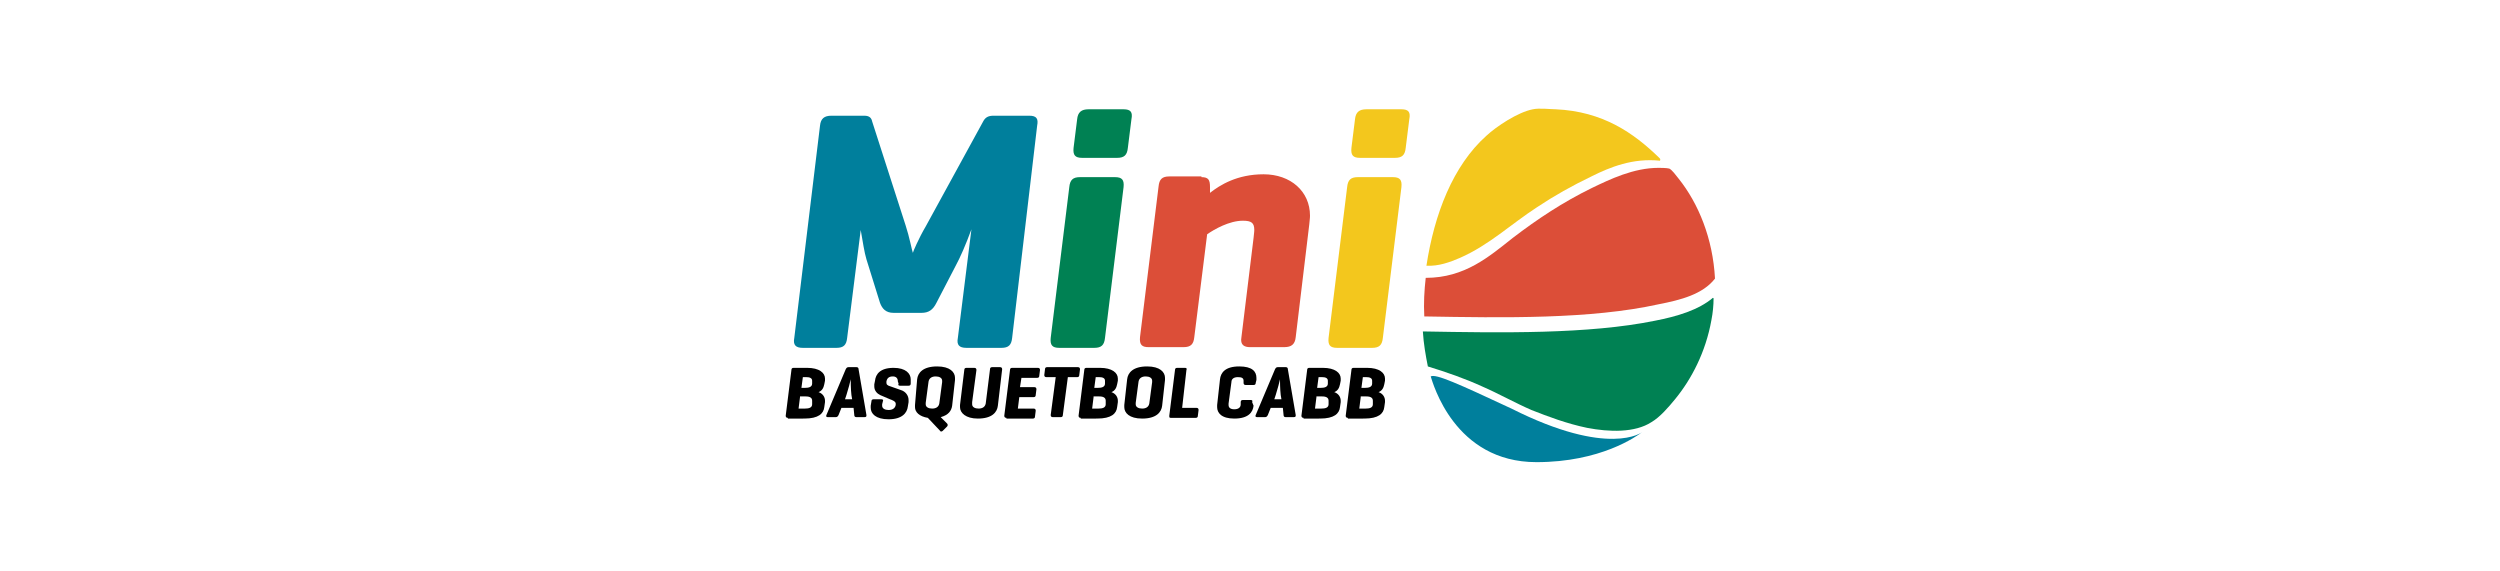 <?xml version="1.0" encoding="utf-8"?>
<!-- Generator: Adobe Illustrator 22.1.0, SVG Export Plug-In . SVG Version: 6.00 Build 0)  -->
<svg version="1.1" id="Capa_1" xmlns="http://www.w3.org/2000/svg" xmlns:xlink="http://www.w3.org/1999/xlink" x="0px" y="0px"
	 viewBox="0 0 350 80" style="enable-background:new 0 0 350 80;" xml:space="preserve">
<style type="text/css">
	.st0{fill:#007F9C;}
	.st1{fill:#008153;}
	.st2{fill:#DC4E38;}
	.st3{fill:#F3C71D;}
	.st4{fill-rule:evenodd;clip-rule:evenodd;fill:#DC4E38;}
	.st5{fill-rule:evenodd;clip-rule:evenodd;fill:#007F9C;}
	.st6{fill-rule:evenodd;clip-rule:evenodd;fill:#008153;}
	.st7{fill-rule:evenodd;clip-rule:evenodd;fill:#F3C71D;}
</style>
<g>
	<g>
		<g>
			<path class="st0" d="M141.7,47.3c-0.1,1-0.5,1.4-1.5,1.4h-4.9c-1,0-1.4-0.4-1.2-1.4l1.9-15.2c-0.8,2.2-1.6,4-2.2,5.1l-2.7,5.2
				c-0.5,1-1.1,1.4-2.1,1.4h-3.9c-1.1,0-1.6-0.6-1.9-1.4l-1.9-6.1c-0.3-1-0.5-2.4-0.8-4.1l-1.9,15.1c-0.1,1-0.5,1.4-1.5,1.4h-4.7
				c-1,0-1.4-0.4-1.2-1.4l3.6-29.7c0.1-1,0.6-1.4,1.6-1.4h4.6c0.7,0,1,0.3,1.1,0.8l4.7,14.6c0.5,1.5,0.9,3.6,1,3.8
				c0-0.1,0.8-2,1.8-3.7l8.1-14.8c0.3-0.5,0.7-0.7,1.4-0.7h5c1,0,1.3,0.4,1.1,1.4L141.7,47.3z"/>
			<path class="st1" d="M154.7,47.3c-0.1,1-0.5,1.4-1.5,1.4h-4.9c-1,0-1.3-0.4-1.2-1.4l2.6-21.1c0.1-1,0.5-1.4,1.5-1.4h4.9
				c1,0,1.3,0.4,1.2,1.4L154.7,47.3z M157.9,20.7c-0.1,1-0.5,1.4-1.5,1.4h-4.9c-1,0-1.3-0.4-1.2-1.4l0.5-4c0.1-1,0.6-1.4,1.6-1.4
				h4.9c1,0,1.3,0.4,1.1,1.4L157.9,20.7z"/>
			<path class="st2" d="M168.2,24.8c1,0,1.2,0.4,1.2,1.4V27c1.4-1.1,3.8-2.6,7.5-2.6c3.8,0,6.5,2.4,6.5,5.8c0,0.1,0,0.3-0.1,1.2
				l-1.9,15.8c-0.1,1-0.6,1.4-1.6,1.4H175c-0.8,0-1.4-0.3-1.2-1.4l1.7-13.9c0.1-0.9,0.1-1,0.1-1.1c0-1-0.4-1.3-1.6-1.3
				c-1.9,0-4,1.2-5,1.9l-1.8,14.4c-0.1,1-0.5,1.4-1.5,1.4h-4.9c-0.9,0-1.3-0.3-1.2-1.4l2.6-21.1c0.1-1,0.5-1.4,1.5-1.4H168.2z"/>
			<path class="st3" d="M193.6,47.3c-0.1,1-0.5,1.4-1.5,1.4h-4.9c-1,0-1.3-0.4-1.2-1.4l2.6-21.1c0.1-1,0.5-1.4,1.5-1.4h4.9
				c1,0,1.3,0.4,1.2,1.4L193.6,47.3z M196.8,20.7c-0.1,1-0.5,1.4-1.5,1.4h-4.9c-1,0-1.3-0.4-1.2-1.4l0.5-4c0.1-1,0.6-1.4,1.6-1.4
				h4.9c1,0,1.3,0.4,1.1,1.4L196.8,20.7z"/>
		</g>
		<g>
			<path d="M110.3,58.5c-0.2,0-0.3-0.1-0.3-0.3l0.8-6.4c0-0.2,0.1-0.3,0.3-0.3h1.9c1.7,0,2.5,0.7,2.5,1.5c0,0.1,0,0.2,0,0.3
				l-0.1,0.5c-0.1,0.5-0.3,0.9-0.8,1.1c0.6,0.2,0.9,0.7,0.9,1.2c0,0,0,0.1,0,0.2l-0.1,0.7c-0.1,0.9-0.8,1.6-2.8,1.6H110.3z
				 M112,55.6l-0.2,1.6h0.9c0.5,0,1-0.1,1-0.6l0-0.3c0-0.1,0-0.1,0-0.2c0-0.4-0.3-0.6-0.9-0.6H112z M112.4,52.8l-0.2,1.5h0.5
				c0.5,0,1-0.1,1-0.6l0-0.2c0-0.1,0-0.2,0-0.2c0-0.4-0.4-0.5-0.8-0.5H112.4z"/>
			<path d="M119.9,51.4c0.2,0,0.3,0.1,0.3,0.3l1.1,6.4c0,0.2,0,0.3-0.3,0.3h-1.1c-0.2,0-0.3-0.1-0.3-0.3l-0.1-1h-1.7l-0.4,1
				c-0.1,0.2-0.2,0.3-0.4,0.3h-1.1c-0.2,0-0.3-0.1-0.2-0.3l2.7-6.4c0.1-0.2,0.2-0.3,0.4-0.3H119.9z M119.2,55.3
				c-0.1-0.8-0.1-2.1-0.1-2.2c0,0.1-0.4,1.6-0.6,2.2l-0.2,0.6h1L119.2,55.3z"/>
			<path d="M125.7,53.4L125.7,53.4c0-0.5-0.3-0.7-0.7-0.7c-0.5,0-0.8,0.2-0.9,0.7l0,0.1v0.1c0,0.3,0.2,0.3,0.3,0.4l1.7,0.6
				c0.7,0.2,1.1,0.8,1.1,1.4c0,0.1,0,0.1,0,0.3l-0.1,0.6c-0.1,0.9-0.8,1.8-2.7,1.8c-1.8,0-2.5-0.8-2.5-1.6c0-0.1,0-0.1,0-0.3
				l0.1-0.6c0-0.2,0.1-0.3,0.3-0.3h1.1c0.2,0,0.3,0.1,0.2,0.3l-0.1,0.4c0,0.1,0,0.1,0,0.2c0,0.4,0.4,0.6,0.9,0.6
				c0.5,0,0.9-0.2,1-0.7l0-0.1c0-0.1,0-0.1,0-0.1c0-0.3-0.5-0.5-0.8-0.6l-1.4-0.6c-0.4-0.2-0.8-0.6-0.8-1.2c0-0.1,0-0.2,0-0.3
				l0.1-0.5c0.1-0.9,0.7-1.8,2.6-1.8c1.7,0,2.4,0.8,2.4,1.6c0,0,0,0.1,0,0.2l0,0.4c0,0.2-0.1,0.3-0.3,0.3H126
				c-0.2,0-0.3-0.1-0.2-0.3L125.7,53.4z"/>
			<path d="M128.4,53.1c0.1-0.9,0.8-1.8,2.8-1.8c1.8,0,2.5,0.8,2.5,1.6c0,0.1,0,0.2,0,0.3l-0.4,3.6c-0.1,0.7-0.5,1.3-1.6,1.6
				l0.9,0.9c0.1,0.1,0.1,0.3,0,0.4l-0.6,0.6c-0.1,0.1-0.3,0.2-0.4,0l-1.7-1.8c-1.2-0.2-1.8-0.8-1.8-1.5c0-0.1,0-0.2,0-0.3
				L128.4,53.1z M131.9,53.5c0-0.1,0-0.2,0-0.2c0-0.4-0.4-0.6-0.9-0.6c-0.5,0-0.9,0.2-1,0.7l-0.4,3c0,0.1,0,0.2,0,0.2
				c0,0.4,0.4,0.6,0.9,0.6c0.5,0,0.9-0.2,1-0.7L131.9,53.5z"/>
			<path d="M136.1,56.3c0,0.2,0,0.2,0,0.3c0,0.4,0.4,0.6,0.9,0.6c0.5,0,0.9-0.2,1-0.7l0.6-4.8c0-0.2,0.1-0.3,0.3-0.3h1.1
				c0.2,0,0.3,0.1,0.3,0.3l-0.6,5.1c-0.1,0.9-0.8,1.8-2.8,1.8c-1.7,0-2.5-0.8-2.5-1.6c0-0.1,0-0.2,0-0.3l0.6-4.9
				c0-0.2,0.1-0.3,0.3-0.3h1.1c0.2,0,0.3,0.1,0.3,0.3L136.1,56.3z"/>
			<path d="M140.9,58.5c-0.2,0-0.3-0.1-0.3-0.3l0.8-6.4c0-0.2,0.1-0.3,0.3-0.3h3.6c0.2,0,0.3,0.1,0.3,0.3l-0.1,0.8
				c0,0.2-0.1,0.3-0.3,0.3H143l-0.2,1.3h2c0.2,0,0.3,0.1,0.3,0.3l-0.1,0.8c0,0.2-0.1,0.3-0.3,0.3h-2l-0.2,1.6h2.2
				c0.2,0,0.3,0.1,0.3,0.3l-0.1,0.8c0,0.2-0.1,0.3-0.3,0.3H140.9z"/>
			<path d="M150.9,51.4c0.2,0,0.3,0.1,0.3,0.3l-0.1,0.8c0,0.2-0.1,0.3-0.3,0.3h-1.3l-0.7,5.3c0,0.2-0.1,0.3-0.3,0.3h-1.1
				c-0.2,0-0.3-0.1-0.3-0.3l0.7-5.3h-1.3c-0.2,0-0.3-0.1-0.3-0.3l0.1-0.8c0-0.2,0.1-0.3,0.3-0.3H150.9z"/>
			<path d="M151.3,58.5c-0.2,0-0.3-0.1-0.3-0.3l0.8-6.4c0-0.2,0.1-0.3,0.3-0.3h1.9c1.7,0,2.5,0.7,2.5,1.5c0,0.1,0,0.2,0,0.3
				l-0.1,0.5c-0.1,0.5-0.3,0.9-0.8,1.1c0.6,0.2,0.9,0.7,0.9,1.2c0,0,0,0.1,0,0.2l-0.1,0.7c-0.1,0.9-0.8,1.6-2.8,1.6H151.3z
				 M153.1,55.6l-0.2,1.6h0.9c0.5,0,1-0.1,1-0.6l0-0.3c0-0.1,0-0.1,0-0.2c0-0.4-0.3-0.6-0.9-0.6H153.1z M153.4,52.8l-0.2,1.5h0.5
				c0.5,0,1-0.1,1-0.6l0-0.2c0-0.1,0-0.2,0-0.2c0-0.4-0.4-0.5-0.8-0.5H153.4z"/>
			<path d="M157.8,53.1c0.1-0.9,0.8-1.8,2.8-1.8c1.8,0,2.5,0.8,2.5,1.6c0,0.1,0,0.2,0,0.3l-0.4,3.6c-0.1,0.9-0.8,1.8-2.8,1.8
				c-1.8,0-2.5-0.8-2.5-1.6c0-0.1,0-0.2,0-0.3L157.8,53.1z M161.3,53.5c0-0.1,0-0.2,0-0.2c0-0.4-0.4-0.6-0.9-0.6
				c-0.5,0-0.9,0.2-1,0.7l-0.4,3c0,0.1,0,0.2,0,0.2c0,0.4,0.4,0.6,0.9,0.6c0.5,0,0.9-0.2,1-0.7L161.3,53.5z"/>
			<path d="M165.5,57.1h2c0.2,0,0.3,0.1,0.3,0.3l-0.1,0.8c0,0.2-0.1,0.3-0.3,0.3h-3.5c-0.2,0-0.2-0.1-0.2-0.3l0.8-6.4
				c0-0.2,0.1-0.3,0.3-0.3h1.1c0.2,0,0.3,0.1,0.2,0.3L165.5,57.1z"/>
			<path d="M175.5,56.8c-0.1,0.9-0.7,1.8-2.7,1.8c-1.8,0-2.4-0.8-2.4-1.6c0-0.1,0-0.2,0-0.3l0.4-3.6c0.1-0.9,0.7-1.8,2.7-1.8
				c1.8,0,2.4,0.7,2.4,1.6c0,0.1,0,0.2,0,0.3l-0.1,0.4c0,0.2-0.1,0.3-0.3,0.3h-1.1c-0.2,0-0.3-0.1-0.3-0.3l0-0.1c0-0.1,0-0.2,0-0.2
				c0-0.4-0.3-0.5-0.8-0.5c-0.5,0-0.9,0.2-0.9,0.7l-0.4,3c0,0.1,0,0.2,0,0.2c0,0.4,0.3,0.6,0.8,0.6c0.5,0,0.9-0.2,0.9-0.7l0-0.3
				c0-0.2,0.1-0.3,0.3-0.3h1.1c0.2,0,0.3,0.1,0.2,0.3L175.5,56.8z"/>
			<path d="M180,51.4c0.2,0,0.3,0.1,0.3,0.3l1.1,6.4c0,0.2,0,0.3-0.3,0.3h-1.1c-0.2,0-0.3-0.1-0.3-0.3l-0.1-1h-1.7l-0.4,1
				c-0.1,0.2-0.2,0.3-0.4,0.3H176c-0.2,0-0.3-0.1-0.2-0.3l2.7-6.4c0.1-0.2,0.2-0.3,0.4-0.3H180z M179.3,55.3
				c-0.1-0.8-0.1-2.1-0.1-2.2c0,0.1-0.4,1.6-0.6,2.2l-0.2,0.6h1L179.3,55.3z"/>
			<path d="M182.5,58.5c-0.2,0-0.3-0.1-0.3-0.3l0.8-6.4c0-0.2,0.1-0.3,0.3-0.3h1.9c1.7,0,2.5,0.7,2.5,1.5c0,0.1,0,0.2,0,0.3
				l-0.1,0.5c-0.1,0.5-0.3,0.9-0.8,1.1c0.6,0.2,0.9,0.7,0.9,1.2c0,0,0,0.1,0,0.2l-0.1,0.7c-0.1,0.9-0.8,1.6-2.8,1.6H182.5z
				 M184.3,55.6l-0.2,1.6h0.9c0.5,0,1-0.1,1-0.6l0-0.3c0-0.1,0-0.1,0-0.2c0-0.4-0.3-0.6-0.9-0.6H184.3z M184.6,52.8l-0.2,1.5h0.5
				c0.5,0,1-0.1,1-0.6l0-0.2c0-0.1,0-0.2,0-0.2c0-0.4-0.4-0.5-0.8-0.5H184.6z"/>
			<path d="M188.7,58.5c-0.2,0-0.3-0.1-0.3-0.3l0.8-6.4c0-0.2,0.1-0.3,0.3-0.3h1.9c1.7,0,2.5,0.7,2.5,1.5c0,0.1,0,0.2,0,0.3
				l-0.1,0.5c-0.1,0.5-0.3,0.9-0.8,1.1c0.6,0.2,0.9,0.7,0.9,1.2c0,0,0,0.1,0,0.2l-0.1,0.7c-0.1,0.9-0.8,1.6-2.8,1.6H188.7z
				 M190.5,55.6l-0.2,1.6h0.9c0.5,0,1-0.1,1-0.6l0-0.3c0-0.1,0-0.1,0-0.2c0-0.4-0.3-0.6-0.9-0.6H190.5z M190.8,52.8l-0.2,1.5h0.5
				c0.5,0,1-0.1,1-0.6l0-0.2c0-0.1,0-0.2,0-0.2c0-0.4-0.4-0.5-0.8-0.5H190.8z"/>
		</g>
	</g>
	<g>
		<path class="st4" d="M211.8,33.3c3.4-2.6,7-5,11.1-7c2.5-1.2,5.8-2.8,9.3-2.8c0.2,0,1.1,0,1.5,0.1c0.4,0.2,0.9,0.9,1.3,1.4
			c2.8,3.5,4.8,8.4,5.1,14c-1.7,2.2-4.8,3-7.9,3.6c-9.5,2.1-21.7,1.9-32.8,1.7c-0.1-1.9,0-3.6,0.2-5.4
			C205.1,38.9,208.5,35.9,211.8,33.3z"/>
		<path class="st5" d="M229.9,60.5c0,0-4.6,3.6-18.3-3.3c-7.5-3.5-10.6-4.9-11.3-4.5c0.3,0.9,3.3,12,14.8,12
			C224.1,64.7,229.1,61.1,229.9,60.5z"/>
		<path class="st6" d="M231.7,44.9c3.1-0.6,6.1-1.5,8.1-3.2c0,0,0.1,0,0.1,0.1c0,0.9-0.1,2-0.3,3c-0.8,4.5-2.8,8.3-5.1,11.1
			c-0.9,1.1-2.1,2.5-3.3,3.2c-2.3,1.5-5.9,1.4-9,0.8c-2.9-0.6-5.5-1.6-7.8-2.5c-2.3-1-4.6-2.3-6.9-3.3c-2.4-1.1-5-2-7.6-2.8
			c-0.3-1.5-0.6-3.2-0.7-4.9C210.2,46.6,222.4,46.8,231.7,44.9z"/>
		<path class="st7" d="M208.1,19c1.4-1.3,4.4-3.3,6.5-3.7c0.9-0.2,2.5,0,3.2,0c6.6,0.3,10.9,3.3,14.5,6.8c0.1,0.1,0.2,0.2,0.1,0.4
			c-3.8-0.4-7,0.9-9.6,2.2c-2.7,1.3-5.2,2.7-7.6,4.3c-3.7,2.4-6.7,5.3-10.8,7.1c-1.4,0.6-3,1.2-4.7,1.1
			C200.8,30,203.4,23.2,208.1,19z"/>
	</g>
</g>
</svg>
